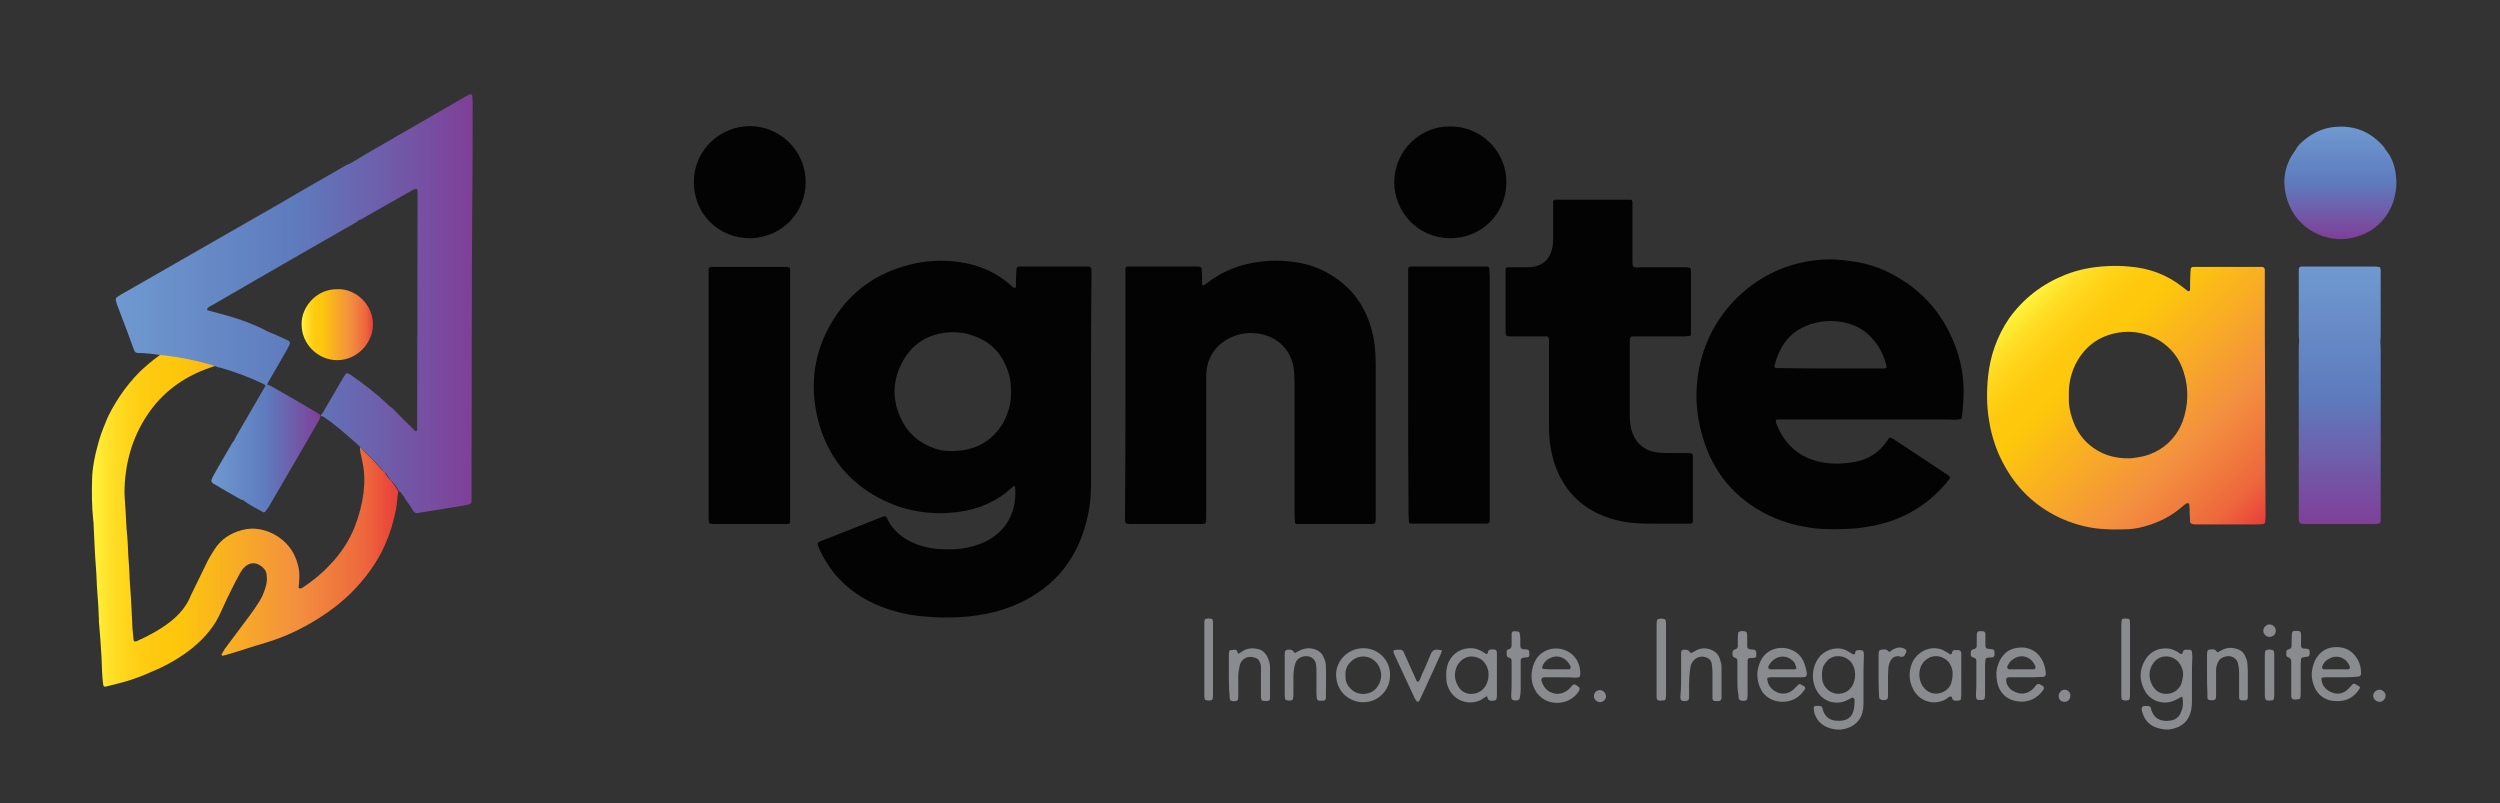 <?xml version="1.0" encoding="utf-8"?>
<!-- Generator: Adobe Illustrator 28.0.0, SVG Export Plug-In . SVG Version: 6.00 Build 0)  -->
<svg version="1.1" id="Layer_1" xmlns="http://www.w3.org/2000/svg" xmlns:xlink="http://www.w3.org/1999/xlink" x="0px" y="0px"
	 viewBox="0 0 662.2 212.8" style="enable-background:new 0 0 662.2 212.8;" xml:space="preserve">
<rect x="0" y="0" width="662.2" height="212.8" fill="#333333" stroke="none"/>
<style type="text/css">
	.st0{fill:#030303;}
	.st1{fill:url(#SVGID_1_);}
	.st2{fill:url(#SVGID_00000090281341297822576840000001600387631745533588_);}
	.st3{fill:#8A8B8E;}
	.st4{fill:url(#SVGID_00000034798449495075342230000006482176778453710769_);}
	.st5{fill:url(#SVGID_00000180363886608804660920000014235368160894209934_);}
	.st6{fill:url(#SVGID_00000117657040756179303550000016365153596295725975_);}
	.st7{fill:url(#SVGID_00000040566260520745747020000003970160849584144002_);}
	.st8{fill:url(#SVGID_00000092452600546163499070000007477933696660965300_);}
	.st9{fill:#F8A538;}
	.st10{fill:url(#SVGID_00000107560604379205298710000002312834289688011683_);}
</style>
<path class="st0" d="M289,101.5c0,8.9,0,17.9,0,26.8c0,3.4-0.4,6.8-1.3,10.1c-2.8,10.8-9.5,18.2-19.9,22.3c-2.9,1.1-5.9,1.9-9,2.3
	c-4.6,0.7-9.3,0.7-13.9,0.3c-3.8-0.3-7.6-1.1-11.2-2.5c-5-1.9-9.3-4.8-12.7-8.9c-1.8-2.3-3.3-4.7-4.4-7.5c-0.1-0.4,0-0.7,0.4-0.9
	c0.3-0.1,0.7-0.3,1-0.4c3.9-1.5,7.8-3.1,11.7-4.6c1.4-0.6,2.8-1.1,4.3-1.7c0.2-0.1,0.7,0,0.8,0.2c0.2,0.3,0.3,0.6,0.5,1
	c1.4,2.5,3.6,4.4,6.2,5.6c2.1,1,4.4,1.6,6.7,1.8c2.8,0.2,5.5,0.2,8.2-0.4c2-0.4,3.9-1.1,5.7-2.1c4.1-2.5,6.4-6.2,6.8-11
	c0.1-1,0-2,0-3c0,0-0.1-0.1-0.1-0.1c-0.1,0-0.2-0.1-0.2-0.1c-0.2,0.1-0.3,0.3-0.5,0.4c-4,3.7-8.8,5.8-14.2,6.5
	c-6.7,0.9-13.2,0-19.3-2.8c-9.4-4.4-15.5-11.7-18-21.9c-2.2-9.1-1-17.9,4-26c4.7-7.7,11.6-12.6,20.4-14.8c4.3-1.1,8.6-1.3,13-0.7
	c5.2,0.7,9.9,2.7,13.9,6.3c0.2,0.2,0.4,0.4,0.7,0.5c0.1,0.1,0.3,0,0.4,0c0,0,0.1-0.1,0.1-0.2c0-1.3,0-2.6,0.1-3.9
	c0-0.4,0-0.7,0.1-1.1c0-0.1,0.2-0.2,0.3-0.3c0.2-0.1,0.4-0.1,0.6-0.1c6,0,12,0,18.1,0c0.1,0,0.3,0,0.4,0.1c0.1,0.1,0.2,0.2,0.3,0.3
	c0.1,0.1,0.1,0.3,0.1,0.4c0,0.7,0,1.3,0,2C289,82.7,289,92.1,289,101.5C289,101.5,289,101.5,289,101.5z M267.8,104.3
	c0-2.2-0.1-3.8-0.6-5.3c-1.5-5.1-4.7-8.6-9.8-10.2c-1.7-0.6-3.5-0.8-5.3-0.8c-6.2,0.2-10.8,3.1-13.5,8.7c-2.2,4.6-2.2,9.4,0,14.1
	c1.8,3.9,4.9,6.6,9,8c2,0.7,4.1,0.8,6.2,0.6c5.1-0.4,9.1-2.8,11.8-7.2C267.1,109.6,267.8,106.8,267.8,104.3z"/>
<linearGradient id="SVGID_1_" gradientUnits="userSpaceOnUse" x1="541.606" y1="74.344" x2="602.818" y2="135.555">
	<stop  offset="0" style="stop-color:#FFF33B"/>
	<stop  offset="5.948725e-02" style="stop-color:#FFE029"/>
	<stop  offset="0.13" style="stop-color:#FFD217"/>
	<stop  offset="0.203" style="stop-color:#FEC90E"/>
	<stop  offset="0.281" style="stop-color:#FDC70C"/>
	<stop  offset="0.668" style="stop-color:#F3903F"/>
	<stop  offset="0.888" style="stop-color:#ED683C"/>
	<stop  offset="1" style="stop-color:#E93E3A"/>
</linearGradient>
<path class="st1" d="M600,104.7c0,10.4,0,20.9,0.1,31.3c0,0.7,0,1.4-0.1,2.2c0,0.3-0.3,0.6-0.5,0.6c-0.3,0-0.6,0.1-0.9,0.1
	c-5.7,0-11.3,0-17,0c-0.3,0-0.6,0-0.9-0.1c-0.2,0-0.6-0.3-0.6-0.6c0-0.7,0-1.4-0.1-2.2c0-0.8,0-1.6-0.1-2.4c0-0.1-0.1-0.3-0.3-0.3
	c-0.1,0-0.3,0-0.4,0c-0.2,0.2-0.5,0.3-0.7,0.5c-3.4,3.1-7.4,5-11.9,6c-1.1,0.2-2.3,0.4-3.4,0.4c-1.6,0-3.2,0.1-4.8,0
	c-4.1-0.1-8-1-11.8-2.6c-6.7-2.9-11.8-7.5-15.4-13.8c-2.2-3.8-3.6-7.9-4.3-12.2c-0.7-4-0.7-8-0.3-11.9c0.6-5.6,2.4-10.7,5.6-15.4
	C536,79,541,75.2,547,72.8c3.5-1.4,7.2-2.1,11-2.3c2-0.1,3.9-0.1,5.9,0.1c5.3,0.4,10,2.1,14.2,5.4c0.5,0.4,0.9,0.7,1.4,1.1
	c0.1,0.1,0.3,0,0.4,0c0.1-0.1,0.2-0.2,0.2-0.3c0-1.5,0-3,0.1-4.6c0-0.4,0.1-0.7,0.1-1.1c0-0.1,0.2-0.2,0.3-0.3
	c0.1-0.1,0.3-0.1,0.4-0.1c0.5,0,1,0,1.5,0c5.1,0,10.2,0,15.2,0c0.5,0,1,0,1.5,0c0.3,0,0.7,0.3,0.7,0.7c0,0.7,0,1.4,0,2.2
	C599.9,84,599.9,94.3,600,104.7C600,104.7,600,104.7,600,104.7z M548,105c-0.1,1.9,0.2,3.9,0.9,5.9c0.9,2.7,2.3,5,4.4,6.8
	c3.1,2.7,6.8,3.8,10.8,3.7c0.8,0,1.6-0.2,2.4-0.3c2-0.3,3.8-1,5.5-2c2.9-1.8,4.9-4.3,6.1-7.4c1.6-4.4,1.7-8.8,0.3-13.2
	c-1.1-3.5-3.2-6.3-6.4-8.3c-3.4-2-7.1-2.7-10.9-2.1c-5.3,0.9-9.1,3.8-11.5,8.7C548.4,99.4,547.9,102.1,548,105z"/>
<path class="st0" d="M494.8,111.1c-7.3,0-14.7,0-22,0c-0.7,0-1.3,0-2,0c-0.3,0-0.5,0.3-0.4,0.6c0,0.1,0,0.3,0.1,0.4
	c2.1,5.6,6,9.1,11.9,10.3c3,0.6,6.1,0.5,9.1-0.1c3.3-0.6,5.9-2.3,7.9-4.9c0.3-0.5,0.7-0.9,1-1.4c0.1-0.1,0.3-0.1,0.4-0.1
	c0.2,0.1,0.4,0.2,0.6,0.3c4.8,3.2,9.7,6.4,14.5,9.6c0.2,0.1,0.4,0.3,0.5,0.4c0.1,0.1,0.1,0.3,0.1,0.4c-0.1,0.2-0.2,0.4-0.3,0.5
	c-4.6,5.8-10.5,9.7-17.6,11.6c-3.1,0.8-6.2,1.3-9.4,1.4c-2.2,0.1-4.4,0.1-6.5,0c-5-0.3-9.9-1.5-14.4-3.7
	c-8.7-4.3-14.4-11.1-17.2-20.3c-1.3-4.2-1.9-8.5-1.7-12.9c0.7-16.7,12.1-29.1,25.3-33c4.4-1.3,8.9-1.8,13.5-1.3
	c3.7,0.4,7.3,1.1,10.7,2.6C508.6,75.9,515,83,518.4,93c1.5,4.5,2,9.2,1.6,14c-0.3,3.6-0.3,3.9-0.6,4c-1.3,0.3-2.6,0.1-3.9,0.1
	C508.6,111.1,501.7,111.1,494.8,111.1z M484.8,97.6c4.3,0,8.6,0,12.8,0c0.6,0,1.2,0,1.7,0c0.3,0,0.5-0.3,0.4-0.6
	c-0.6-2.5-1.6-4.8-3.3-6.8c-1.8-2.2-4-3.7-6.8-4.5c-3.2-0.9-6.3-0.9-9.4,0c-5.8,1.6-8.8,5.7-10.2,11.3c0,0.2,0.2,0.4,0.3,0.5
	c0.6,0,1.2,0,1.7,0C476.4,97.6,480.6,97.6,484.8,97.6z"/>
<path class="st0" d="M298.1,104.7c0-10.5,0-21,0-31.6c0-0.7,0-1.3,0-2c0-0.1,0.3-0.5,0.4-0.5c0.2,0,0.4,0,0.7,0c6,0,12,0,18.1,0
	c0.2,0,0.4,0,0.6,0.1c0.2,0.1,0.4,0.2,0.4,0.5c0,0.4,0,0.9,0.1,1.3c0,0.9,0,1.9,0,2.8c0,0.1,0.1,0.2,0.2,0.3c0,0,0.1,0,0.2,0
	c0.3-0.2,0.6-0.4,0.9-0.6c4.2-3.3,9-5.1,14.3-5.7c3-0.4,5.9-0.3,8.9,0.1c3.6,0.5,7,1.7,10.1,3.7c4.9,3.1,8.1,7.4,9.9,12.8
	c0.8,2.5,1.3,5,1.4,7.7c0,0.9,0.1,1.7,0.1,2.6c0,13.5,0,27,0,40.5c0,0.6,0,1.2-0.1,1.7c0,0.1-0.2,0.2-0.3,0.3
	c-0.1,0.1-0.3,0.1-0.4,0.1c-0.6,0-1.2,0-1.7,0c-5.5,0-11,0-16.5,0c-0.7,0-1.3,0-2,0c-0.1,0-0.4-0.3-0.4-0.4c0-0.6-0.1-1.3-0.1-1.9
	c0-11.8,0-23.5,0-35.3c0-1.4-0.1-2.8-0.3-4.1c-0.9-4.7-4.3-7.7-8.5-8.6c-2.9-0.6-5.6-0.3-8.3,1c-2.7,1.3-4.7,3.4-5.7,6.3
	c-0.4,1.1-0.5,2.3-0.6,3.4c0,0.6,0,1.2,0,1.7c0,12,0,23.9,0,35.9c0,2.1,0.1,2-2,2c-5.9,0-11.8,0-17.6,0c-0.5,0-1,0-1.5-0.1
	c-0.1,0-0.2-0.2-0.3-0.3c-0.1-0.1-0.1-0.3-0.1-0.4c0-0.7,0-1.3,0-2C298.1,125.6,298.1,115.1,298.1,104.7z"/>
<path class="st0" d="M431.7,100.6c0,3.1,0,6.2,0,9.4c0,1.2,0.1,2.5,0.4,3.7c1.1,4.3,4.4,6,7.3,6.2c0.9,0.1,1.7,0.1,2.6,0.1
	c1.9,0,3.8,0,5.7,0c0.4,0,0.6,0.3,0.7,0.7c0,0.1,0,0.3,0,0.4c0,0.1,0,0.3,0,0.4c0,5.2,0,10.4,0,15.7c0,0.3,0,0.6,0,0.9
	c0,0.4-0.3,0.6-0.7,0.6c-0.4,0-0.7,0-1.1,0c-3.1,0-6.2,0-9.4,0c-2.5,0-5.1-0.1-7.6-0.6c-2.1-0.4-4.2-1.1-6.2-2
	c-4.9-2.3-8.5-6-10.7-10.9c-1.3-2.9-2-6-2.3-9.2c-0.1-1.4-0.1-2.8-0.1-4.1c0-6.7,0-13.5,0-20.2c0-0.7,0-1.3,0-2
	c0-0.2-0.4-0.6-0.6-0.6c-0.4,0-0.9,0-1.3,0c-2.7,0-5.4,0-8.1,0c-0.4,0-0.7,0-1.1-0.1c-0.1,0-0.3-0.2-0.3-0.3
	c-0.1-0.3-0.1-0.6-0.1-0.8c0-5.2,0-10.4,0-15.7c0-0.3,0-0.6,0-0.9c0-0.3,0.3-0.5,0.6-0.5c0.4,0,0.9,0,1.3,0c1.3,0,2.6,0,3.9,0
	c0.6,0,1.3-0.1,1.9-0.2c2.7-0.6,4.2-2.4,4.7-5.1c0.2-1.1,0.2-2.2,0.2-3.2c0-2.5,0-4.9,0-7.4c0-0.5,0-1,0-1.5c0-0.3,0.3-0.5,0.6-0.5
	c0.2,0,0.4,0,0.7,0c6.1,0,12.2,0,18.3,0c0.3,0,0.6,0,0.9,0c0.3,0,0.5,0.3,0.5,0.6c0,0.6,0,1.2,0,1.7c0,4.5,0,9,0,13.5
	c0,0.6,0,1.2,0.1,1.7c0,0.1,0.3,0.4,0.4,0.4c0.6,0.1,1.2,0,1.7,0c3.9,0,7.8,0,11.8,0c0.4,0,0.7,0,1.1,0.1c0.1,0,0.2,0.2,0.3,0.3
	c0.1,0.2,0.1,0.4,0.1,0.6c0,5.5,0,11,0,16.5c0,0.1,0,0.3,0,0.4c-0.1,0.1-0.2,0.3-0.3,0.3c-0.4,0-0.9,0.1-1.3,0.1
	c-3.9,0-7.8,0-11.8,0c-0.6,0-1.2,0-1.7,0c-1,0-1.1,0.3-1.1,1.2c0,0.5,0,1,0,1.5C431.7,94.7,431.7,97.6,431.7,100.6
	C431.7,100.6,431.7,100.6,431.7,100.6z"/>
<linearGradient id="SVGID_00000056389230138869841700000009221842464170373307_" gradientUnits="userSpaceOnUse" x1="24.267" y1="138.009" x2="105.51" y2="138.009">
	<stop  offset="0" style="stop-color:#FFF33B"/>
	<stop  offset="5.948725e-02" style="stop-color:#FFE029"/>
	<stop  offset="0.13" style="stop-color:#FFD217"/>
	<stop  offset="0.203" style="stop-color:#FEC90E"/>
	<stop  offset="0.281" style="stop-color:#FDC70C"/>
	<stop  offset="0.668" style="stop-color:#F3903F"/>
	<stop  offset="0.888" style="stop-color:#ED683C"/>
	<stop  offset="1" style="stop-color:#E93E3A"/>
</linearGradient>
<path style="fill:url(#SVGID_00000056389230138869841700000009221842464170373307_);" d="M105.5,130.2c-0.3,1.6-0.3,3.2-0.6,4.7
	c-1.3,6.7-3.9,12.7-8.2,18c-3.2,4.1-7.1,7.5-11.4,10.3c-4.7,3.1-9.7,5.5-15.1,7.1c-3.5,1-6.9,2.2-10.4,3.2c-0.3,0.1-0.6,0.1-0.8,0.2
	c-0.1,0-0.2-0.1-0.3-0.2c0,0,0-0.2,0-0.2c0.3-0.5,0.6-1,0.9-1.5c2.2-2.9,4.3-5.8,6.5-8.7c0.9-1.2,1.8-2.5,2.6-3.8
	c0.7-1.1,1.2-2.3,1.6-3.6c0.4-1.2,0.5-2.4,0.3-3.7c-0.1-0.6-0.4-1.1-0.8-1.5c-0.2-0.2-0.4-0.4-0.7-0.6c-1.5-1.1-3.2-0.9-4.5,0.5
	c-0.4,0.4-0.7,0.9-1,1.4c-0.9,1.6-1.7,3.2-2.5,4.8c-0.9,1.8-1.7,3.5-2.5,5.3c-1.7,4-4.4,7.1-7.7,9.8c-2.9,2.3-6.1,4.2-9.5,5.7
	c-2,0.9-4.1,1.8-6.2,2.5c-2.3,0.8-4.6,1.3-6.9,1.9c-0.7,0.2-0.9,0.1-1-0.7c-0.3-2.3-0.3-4.6-0.4-6.9c-0.2-3.2-0.4-6.4-0.7-9.5
	c0-0.2,0-0.4,0-0.7c-0.1-2.3-0.2-4.6-0.4-6.9c-0.2-2.3-0.2-4.6-0.4-6.9c-0.3-3.7-0.4-7.4-0.6-11.1c0-0.4,0-0.9-0.1-1.3
	c-0.4-3.7-0.4-7.4-0.3-11.1c0.1-3,0.7-5.9,1.5-8.8c0.5-2,1.2-3.9,2-5.8c1-2.7,2.5-5.1,4-7.4c1.5-2.2,3.2-4.3,5.1-6.2
	c1.6-1.5,3.2-2.9,5-4.2c0.4-0.3,0.7-0.5,1-0.8c0.1,0,0.3,0,0.4,0c4.2,0.5,8.4,1.3,12.5,2.5c0.7,0.2,1.4,0.5,2,0.7
	c-0.8,0.2-1.5,0.4-2.3,0.7c-6.4,2.2-11.8,5.9-15.8,11.4c-4.4,6.1-6.5,12.9-6.8,20.3c-0.1,1.7,0.1,3.5,0.2,5.2
	c0.2,2.5,0.2,5.1,0.5,7.6c0.2,2.3,0.2,4.6,0.4,6.9c0.2,2.3,0.2,4.6,0.4,6.9c0.3,3.6,0.4,7.2,0.6,10.9c0.1,1,0.2,2,0.3,3
	c0,0.2,0.3,0.4,0.5,0.3c0.1,0,0.3,0,0.4-0.1c3.1-1.4,6.1-3,8.8-5.1c2.4-1.9,4.4-4.2,5.5-7.1c0.1-0.1,0.1-0.3,0.2-0.4
	c1.4-2.8,2.7-5.6,4.1-8.4c0.6-1.2,1.3-2.3,2-3.4c1.7-2.6,4.2-4.2,7.2-5c1.5-0.4,3.1-0.5,4.7-0.2c3.9,0.7,7.5,3.3,9.2,6.9
	c0.8,1.7,1.3,3.5,1.3,5.5c0,1-0.1,2-0.2,3c0,0.1,0,0.2,0.1,0.2c0.1,0,0.3,0.1,0.4,0.1c0.3-0.1,0.5-0.2,0.8-0.4
	c2.5-1.7,4.9-3.6,7-5.9c2.8-2.9,5-6.2,6.5-9.9c1.2-3,2-6.1,2.4-9.2c0.3-2.7,0.3-5.5-0.3-8.2c-0.2-0.8-0.3-1.6-0.5-2.3
	c-0.1-0.4-0.2-0.9-0.1-1.3c0.2,0.1,0.4,0.2,0.5,0.3c1.7,1.7,3.4,3.3,4.9,5.1c0.3,0.4,0.7,0.7,1.1,1c0.4,0.9,1.1,1.7,1.8,2.4
	C104.5,128.6,105.1,129.4,105.5,130.2z"/>
<path class="st0" d="M187.7,104.8c0-10.5,0-21,0-31.5c0-0.7,0-1.3,0-2c0-0.4,0.3-0.6,0.7-0.6c0.2,0,0.4,0,0.7,0c6.3,0,12.6,0,18.9,0
	c0.3,0,0.6,0,0.9,0.1c0.1,0,0.3,0.2,0.3,0.3c0.1,0.1,0.1,0.3,0.1,0.4c0,0.6,0,1.2,0,1.7c0,21,0,42.1,0,63.1c0,0.7,0,1.3,0,2
	c0,0.3-0.3,0.5-0.6,0.5c-0.4,0-0.7,0-1.1,0c-6.1,0-12.2,0-18.3,0c-0.4,0-0.7,0-1.1-0.1c-0.2,0-0.4-0.2-0.4-0.4
	c-0.1-0.5-0.1-1-0.1-1.5c0-4.6,0-9.1,0-13.7C187.7,117,187.7,110.9,187.7,104.8z"/>
<path class="st0" d="M373,104.8c0-10.4,0-20.9,0-31.3c0-0.7,0-1.3,0-2c0-0.7,0.2-0.9,0.9-0.9c0.6,0,1.2,0,1.7,0c5.4,0,10.9,0,16.3,0
	c0.7,0,1.3,0,2,0c0.3,0,0.6,0.3,0.6,0.5c0,0.7,0.1,1.4,0.1,2.2c0,20.9,0,41.8,0,62.6c0,0.7,0,1.3,0,2c0,0.1,0,0.3-0.1,0.4
	c-0.1,0.1-0.2,0.2-0.3,0.3c-0.2,0.1-0.4,0.1-0.6,0.1c-6.5,0-13,0-19.6,0c-0.1,0-0.3,0-0.4,0c-0.1,0-0.4-0.3-0.4-0.4
	c0-0.6-0.1-1.3-0.1-1.9C373,125.8,373,115.3,373,104.8z"/>
<path class="st0" d="M213.4,48.2c0.1,7.9-6.2,14.8-14.7,14.9c-8.3,0.1-15-6.5-14.9-14.9c0-8.8,7.3-14.8,14.8-14.8
	C206.5,33.4,213.4,39.8,213.4,48.2z"/>
<path class="st0" d="M384.2,33.5c7.5-0.1,14.8,6,14.8,14.8c0,8.4-6.7,14.9-15,14.8c-8.5-0.1-14.7-7-14.7-14.9
	C369.4,39.8,376.3,33.3,384.2,33.5z"/>
<path class="st3" d="M580.6,179.8c0,2,0,4.1,0,6.1c0,0.7-0.1,1.5-0.2,2.2c-0.6,2.8-2.3,4.4-5.1,5c-1.3,0.3-2.6,0.1-3.9-0.3
	c-2-0.6-3.3-2-3.9-4c-0.1-0.3-0.2-0.6-0.2-0.8c-0.1-0.6,0.2-1,0.8-1c0.3,0,0.6,0,0.9,0c0.3,0,0.6,0.2,0.7,0.5
	c0.1,0.4,0.2,0.9,0.4,1.2c0.6,1.3,1.6,2,3,2.2c0.5,0.1,1,0.1,1.5,0c1.6-0.1,2.7-1,3.2-2.5c0.5-1.2,0.5-2.4,0.3-3.6
	c0-0.1,0-0.2-0.1-0.2c0,0-0.2-0.1-0.2,0c-0.4,0.2-0.9,0.5-1.3,0.7c-1,0.5-2,0.8-3.1,0.8c-2.3-0.1-4.1-1.1-5.2-3
	c-1.6-2.7-1.6-5.6,0-8.3c1.4-2.3,3.6-3.3,6.3-3c0.7,0.1,1.4,0.4,2,0.7c0.4,0.2,0.7,0.5,1.1,0.7c0.2,0.1,0.5,0,0.5-0.2
	c0.1-0.7,0.5-1,1.2-0.9c0.2,0,0.4,0,0.7,0c0.3,0,0.6,0.3,0.6,0.5c0,0.4,0.1,0.9,0.1,1.3C580.6,175.9,580.6,177.9,580.6,179.8
	C580.6,179.8,580.6,179.8,580.6,179.8z M573.8,183.8c2.1,0,3.8-1.4,4.2-3.4c0.1-0.4,0.1-0.7,0.2-1.1c0.2-1.2-0.1-2.3-0.7-3.3
	c-1.4-2.4-5.1-3.1-7.1-0.4c-1.6,2.2-1.2,5,0.3,6.8C571.6,183.4,572.6,183.8,573.8,183.8z"/>
<path class="st3" d="M493.6,180.1c0,2.1,0,4.2,0,6.3c0,0.8-0.1,1.6-0.3,2.4c-0.6,2.1-2.1,3.5-4.1,4.1c-1.8,0.6-3.6,0.4-5.3-0.3
	c-1.5-0.7-2.6-1.8-3.2-3.4c-0.2-0.5-0.2-1.1-0.3-1.7c0-0.2,0.2-0.4,0.4-0.5c0.4,0,0.7-0.1,1.1,0c0.4,0,0.7,0.1,0.8,0.5
	c0.1,0.3,0.2,0.7,0.3,1c0.6,1.5,1.8,2.3,3.4,2.4c0.4,0,0.9,0,1.3,0c1.6-0.1,2.8-1,3.2-2.5c0.3-1,0.4-2.1,0.3-3.2
	c0-0.2-0.4-0.5-0.7-0.4c-0.5,0.3-1,0.6-1.5,0.8c-2.5,1.1-5.5,0.4-7.2-1.8c-2.3-2.9-2.1-7.5,0.5-10.2c1.7-1.7,4.6-2.5,7-1.2
	c0.5,0.3,1,0.6,1.5,0.9c0.2,0.1,0.5,0,0.5-0.1c0.1-0.1,0.1-0.3,0.1-0.4c0.1-0.4,0.4-0.6,0.8-0.6c0.4,0,0.7,0,1.1,0.1
	c0.1,0,0.3,0.2,0.3,0.3c0.1,0.3,0.1,0.7,0.1,1.1c0,0.1,0,0.3,0,0.4C493.6,176,493.6,178,493.6,180.1
	C493.6,180.1,493.6,180.1,493.6,180.1z M482.6,178.9c0,0.9,0.1,1.9,0.7,2.8c1.6,2.6,5,2.6,6.7,0.8c1.4-1.4,2-4.4,0.6-6.7
	c-1.1-1.8-3.7-2.6-5.7-1.5c-0.6,0.3-1,0.8-1.4,1.3C482.7,176.7,482.6,177.7,482.6,178.9z"/>
<g>
	
		<linearGradient id="SVGID_00000132065804158942338980000011605306212415176077_" gradientUnits="userSpaceOnUse" x1="619.851" y1="33.424" x2="619.851" y2="63.153">
		<stop  offset="0" style="stop-color:#6F99D0"/>
		<stop  offset="0.506" style="stop-color:#5E7BBD"/>
		<stop  offset="1" style="stop-color:#7F3F98"/>
	</linearGradient>
	<path style="fill:url(#SVGID_00000132065804158942338980000011605306212415176077_);" d="M634.6,46.2c-0.3-2.4-1.1-4.7-2.7-6.5
		c-0.1-0.2-0.3-0.5-0.4-0.7c-3.4-4-7.6-5.8-12.8-5.4c-2.8,0.2-5.3,1.2-7.6,2.9c-1.2,0.9-2.4,1.9-3.1,3.3c-3,4-3.6,8.3-2.2,13
		c2.5,8.2,10.6,11.5,16.8,10.3c5-1,8.6-3.7,10.8-8.3C634.6,52,635,49.1,634.6,46.2z"/>
	
		<linearGradient id="SVGID_00000119098043849121948460000007510190978433995926_" gradientUnits="userSpaceOnUse" x1="619.814" y1="70.603" x2="619.814" y2="138.821">
		<stop  offset="0" style="stop-color:#6F99D0"/>
		<stop  offset="0.506" style="stop-color:#5E7BBD"/>
		<stop  offset="1" style="stop-color:#7F3F98"/>
	</linearGradient>
	<path style="fill:url(#SVGID_00000119098043849121948460000007510190978433995926_);" d="M630.1,70.7c-0.4-0.1-0.9-0.1-1.3-0.1
		c-6,0-12,0-18.1,0c-0.4,0-0.7,0-1.1,0c-0.4,0-0.7,0.3-0.7,0.7c0,0.4,0,0.7,0,1.1c0,5.5,0,11,0,16.5c0,0.4,0.1,0.9,0.1,1.3
		c0,0.5-0.1,1-0.1,1.5c0,15,0,30,0,45c0,1.9-0.1,2.1,2,2.1c5.7,0,11.5,0,17.2,0c2.7,0,2.5,0.1,2.5-2.5c0-14.6,0-29.3,0-43.9
		c0-0.7-0.1-1.4-0.1-2.2c0,0,0,0,0,0c0-0.3,0.1-0.6,0.1-0.9c0-5.9,0-11.8,0-17.6c0-0.2,0-0.5-0.1-0.6
		C630.5,70.9,630.3,70.7,630.1,70.7z"/>
</g>
<path class="st3" d="M519.5,178.9c0,1.7,0,3.5,0,5.2c0,0.4-0.1,0.7-0.1,1.1c0,0.1-0.2,0.3-0.3,0.3c-0.3,0.1-0.7,0.1-1.1,0.1
	c-0.6,0-0.9-0.3-1-0.9c0-0.2-0.3-0.3-0.5-0.2c-0.1,0.1-0.2,0.2-0.4,0.2c-0.2,0.1-0.4,0.3-0.5,0.4c-3.2,2-7.8,0.8-9.3-3.6
	c-0.7-1.9-0.6-3.8,0.1-5.7c0.7-2,3.2-4.3,6.3-4.1c0.9,0.1,1.7,0.3,2.5,0.8c0.4,0.2,0.9,0.5,1.3,0.8c0.1,0.1,0.4,0,0.5-0.2
	c0-0.1,0.1-0.3,0.1-0.4c0.1-0.3,0.3-0.5,0.6-0.5c0.4,0,0.7,0,1.1,0c0.4,0,0.6,0.3,0.7,0.7c0,1.4,0,2.8,0,4.1
	C519.5,177.6,519.5,178.2,519.5,178.9C519.5,178.9,519.5,178.9,519.5,178.9z M517.2,178.6c0.1-0.9-0.2-1.9-0.8-2.9
	c-1.1-1.7-4-2.8-6.3-0.9c-2.2,1.8-2.1,5.2-0.7,7.1c2.1,3,6.3,2,7.4-0.8C517,180.4,517.2,179.6,517.2,178.6z"/>
<path class="st3" d="M473.2,179.4c-1.4,0-2.9,0-4.3,0c-0.2,0-0.4,0.1-0.6,0.1c-0.1,0-0.2,0.2-0.2,0.3c0.1,1,0.4,1.8,1.1,2.5
	c1.7,1.8,4.3,1.9,6,0.2c0.4-0.4,0.8-0.8,1.2-1.2c0.1-0.1,0.3-0.1,0.4-0.1c0.4,0.2,0.8,0.4,1.1,0.6c0.3,0.2,0.4,0.6,0.1,0.9
	c-0.9,1.3-2,2.3-3.5,2.8c-2.6,0.9-5.7,0.3-7.6-2.1c-0.3-0.5-0.6-1-0.8-1.5c-0.9-2.3-0.8-4.5,0.2-6.7c1.2-2.7,4.1-4.1,7.2-3.4
	c2.1,0.5,3.6,1.8,4.4,3.8c0.2,0.5,0.3,1.1,0.5,1.7c0.5,2.1,0.1,2.1-1.7,2.1C475.6,179.4,474.4,179.4,473.2,179.4
	C473.2,179.4,473.2,179.4,473.2,179.4z M471.9,177.3C471.9,177.3,471.9,177.3,471.9,177.3c1.2,0,2.3,0,3.5,0c0.3,0,0.5-0.4,0.4-0.6
	c-0.2-0.4-0.3-0.8-0.5-1.2c-0.8-1-1.9-1.6-3.2-1.6c-1.6,0.1-2.8,1-3.6,2.4c0,0.1,0,0.1-0.1,0.2c-0.1,0.3,0.1,0.8,0.5,0.8
	C469.9,177.3,470.9,177.3,471.9,177.3z"/>
<path class="st3" d="M620,179.4c-1.4,0-2.8,0-4.1,0c-0.3,0-0.6,0.1-0.8,0.1c-0.1,0-0.2,0.2-0.2,0.3c0.1,1.6,0.9,2.7,2.3,3.4
	c1.8,0.9,3.5,0.7,5-0.9c0.3-0.3,0.6-0.7,0.9-1c0.2-0.2,0.5-0.3,0.8-0.1c0.3,0.2,0.6,0.4,0.9,0.5c0.3,0.2,0.4,0.5,0.2,0.7
	c-1.3,2.1-3.2,3.3-5.7,3.3c-0.7,0-1.4,0-2.2-0.2c-1.8-0.5-3.1-1.6-3.9-3.2c-0.7-1.5-1-3-0.8-4.6c0.2-1.2,0.5-2.3,1.1-3.3
	c1.3-2.1,3.2-3.1,5.7-3c2.4,0.1,4.1,1.2,5.3,3.3c0.7,1.2,0.9,2.4,0.9,3.8c0,0.3-0.3,0.7-0.7,0.7C623,179.4,621.5,179.4,620,179.4
	C620,179.4,620,179.4,620,179.4z M618.5,177.3C618.5,177.3,618.5,177.3,618.5,177.3c1.2,0,2.3,0,3.5,0c0.3,0,0.5-0.3,0.4-0.6
	c0-0.1,0-0.1,0-0.2c-0.9-2.2-3.2-3.2-5.3-2.1c-0.3,0.1-0.5,0.3-0.7,0.4c-0.6,0.4-1,1-1.3,1.7c-0.1,0.4,0.1,0.8,0.4,0.8
	C616.5,177.3,617.5,177.3,618.5,177.3z"/>
<path class="st3" d="M413.5,179.4c-1.5,0-2.9,0-4.4,0c-0.7,0-1,0.5-0.7,1.2c0.5,1.4,1.3,2.4,2.7,2.9c1.6,0.6,3,0.2,4.3-0.8
	c0.2-0.2,0.4-0.4,0.6-0.6c0.9-1.2,1.1-0.9,2.1-0.2c0.4,0.2,0.4,0.7,0.1,1.2c-1,1.5-2.4,2.5-4.2,2.9c-2.1,0.4-4.1,0.1-5.8-1.3
	c-0.4-0.4-0.9-0.8-1.2-1.3c-2-2.9-1.5-6.5-0.1-8.8c1.5-2.4,4.3-3.2,6.6-2.7c3.1,0.7,5,3.1,5.1,6.4c0,0.9-0.2,1.2-1.1,1.2
	C416.2,179.4,414.8,179.4,413.5,179.4C413.5,179.4,413.5,179.4,413.5,179.4z M412.1,177.3C412.1,177.3,412.1,177.3,412.1,177.3
	c1.2,0,2.3,0,3.5,0c0.3,0,0.6-0.5,0.4-0.8c-0.6-1.3-1.5-2.1-2.8-2.5c-0.4-0.1-0.9-0.1-1.3-0.1c-1.6,0.3-2.8,1.1-3.4,2.7
	c-0.1,0.3,0.1,0.6,0.4,0.6C409.9,177.3,411,177.3,412.1,177.3z"/>
<path class="st3" d="M536.5,179.4c-1.1,0-2.2,0-3.3,0c-0.4,0-0.7,0-1.1,0c-0.6,0-0.8,0.4-0.7,1c0.2,1.2,0.9,2.2,2,2.7
	c1.8,1,3.6,0.8,5.2-0.7c0.3-0.3,0.5-0.7,0.8-1c0.2-0.2,0.6-0.3,0.8-0.2c0.3,0.2,0.6,0.3,0.9,0.5c0.3,0.2,0.4,0.6,0.2,0.9
	c-1.5,2.4-4.2,3.7-7.3,3.1c-2.7-0.5-4.5-2.4-5-5.1c-0.3-1.6-0.3-3.2,0.3-4.7c0.3-0.9,0.8-1.7,1.4-2.4c0.9-1.1,2.2-1.7,3.6-1.9
	c1.9-0.3,3.6,0.1,5.1,1.3c0.2,0.2,0.4,0.4,0.6,0.6c1.2,1.4,1.8,3.1,1.9,5c0,0.5-0.3,0.8-0.8,0.8C539.5,179.4,538,179.4,536.5,179.4
	C536.5,179.4,536.5,179.4,536.5,179.4z M535.1,177.3C535.1,177.3,535.1,177.3,535.1,177.3c1.2,0,2.3,0,3.5,0c0.5,0,0.7-0.4,0.5-0.9
	c-0.2-0.4-0.5-0.9-0.8-1.3c-1.3-1.4-3.3-1.7-4.9-0.6c-0.7,0.4-1.2,1-1.6,1.8c0,0.1-0.1,0.1-0.1,0.2c-0.1,0.3,0.1,0.8,0.5,0.8
	C533,177.3,534.1,177.3,535.1,177.3z"/>
<path class="st3" d="M396.5,178.8c0,1.7,0,3.5,0,5.2c0,0.4,0,0.7-0.1,1.1c0,0.2-0.2,0.4-0.4,0.4c-0.2,0-0.4,0.1-0.6,0.1
	c-0.7,0.1-1.3-0.1-1.4-0.9c0-0.2-0.2-0.3-0.3-0.2c-0.4,0.2-0.7,0.4-1.1,0.7c-2.6,1.6-6.5,1-8.4-2c-0.7-1.1-1.1-2.2-1.1-3.5
	c-0.1-1.5,0-2.9,0.6-4.3c1.2-2.6,3.6-3.8,6.1-3.7c0.9,0,1.7,0.3,2.5,0.7c0.4,0.2,0.9,0.5,1.3,0.8c0.2,0.1,0.4,0,0.5-0.3
	c0.1-0.8,0.6-0.9,1.2-0.9c0.3,0,0.6,0.1,0.8,0.1c0.1,0,0.3,0.2,0.3,0.3c0.1,0.3,0.1,0.6,0.1,0.8
	C396.5,175.1,396.5,176.9,396.5,178.8C396.5,178.8,396.5,178.8,396.5,178.8z M389.7,183.8c1.8,0,3.3-1,4-2.5
	c0.7-1.5,0.8-3.1,0.2-4.6c-0.7-1.7-2-2.6-3.8-2.8c-1.6-0.2-3.3,0.9-4.1,2.4c-0.9,1.8-0.8,3.7,0.2,5.4
	C386.9,183,388.1,183.8,389.7,183.8z"/>
<path class="st3" d="M361.1,171.7c3.5-0.1,7.2,2.8,7.1,7.2c0,3.9-3.2,7.2-7.2,7.1c-3.1,0-6.9-2.3-7.1-7.1
	C353.8,175,357.1,171.7,361.1,171.7z M356.4,178.9c-0.1,1.7,0.6,3,1.9,4c1.9,1.5,5,1.1,6.4-0.8c1.2-1.6,1.5-3.4,0.7-5.3
	c-1.4-3.2-5.4-3.9-7.7-1.4C356.7,176.4,356.3,177.6,356.4,178.9z"/>
<path class="st3" d="M584.6,178.6c0-1.7,0-3.3,0-5c0-0.4,0-0.7,0.1-1.1c0-0.2,0.3-0.4,0.4-0.4c0.3-0.1,0.7-0.1,1.1-0.1
	c0.4,0,0.7,0.2,0.9,0.5c0.1,0.2,0.3,0.3,0.5,0.2c0.4-0.2,0.7-0.4,1.1-0.6c1.5-0.7,2.9-0.6,4.4,0c0.6,0.3,1.1,0.7,1.4,1.3
	c0.4,0.8,0.8,1.6,0.8,2.5c0,0.6,0.1,1.2,0.1,1.7c0,2.4,0,4.8,0,7.2c0,0.4-0.3,0.7-0.7,0.7c-0.3,0-0.6,0-0.9,0
	c-0.4,0-0.7-0.3-0.7-0.7c0-0.5,0-1,0-1.5c0-1.7,0-3.3,0-5c0-0.9-0.1-1.7-0.3-2.6c-0.3-1.1-1.2-1.8-2.4-1.9c-0.7,0-1.5,0.2-2.1,0.6
	c-0.3,0.2-0.6,0.6-0.8,1c-0.3,0.6-0.5,1.4-0.5,2.1c0,1,0,2,0,3c0,1.3,0,2.6,0,3.9c0,0.9-0.3,1.1-1.2,1.1c-0.2,0-0.4,0-0.6-0.1
	c-0.3,0-0.5-0.3-0.5-0.6c0-0.4,0-0.9,0-1.3C584.6,182,584.6,180.3,584.6,178.6z"/>
<path class="st3" d="M445.3,178.7c0-2,0-3.9,0-5.9c0-0.4,0.3-0.7,0.6-0.7c0.1,0,0.3,0,0.4,0c0.1,0,0.1,0,0.2,0
	c0.5,0,0.8,0.2,1.1,0.6c0.3,0.4,0.4,0.3,0.7,0.1c0.5-0.2,0.9-0.5,1.3-0.7c1-0.4,2-0.5,3-0.2c1.5,0.4,2.6,1.3,3,2.8
	c0.2,0.6,0.4,1.3,0.4,1.9c0,2.8,0,5.5,0,8.3c0,0.4-0.3,0.7-0.6,0.8c-0.4,0-0.7,0-1.1,0c-0.4,0-0.7-0.3-0.7-0.7c0-0.7,0-1.3,0-2
	c0-1.7,0-3.3,0-5c0-0.7-0.1-1.5-0.2-2.2c-0.1-0.7-0.5-1.2-1.1-1.5c-1.7-0.9-3.6-0.1-4.3,1.6c-0.2,0.4-0.2,0.8-0.3,1.3
	c-0.2,1.4-0.3,2.9-0.3,4.3c0,1.1,0,2.2,0,3.3c0,0.6-0.3,0.9-1,0.9c-0.3,0-0.6,0-0.9-0.1c-0.1,0-0.3-0.2-0.3-0.3
	c-0.1-0.3-0.1-0.6-0.1-0.8C445.3,182.5,445.3,180.6,445.3,178.7C445.3,178.7,445.3,178.7,445.3,178.7z"/>
<path class="st3" d="M340.3,178.8c0-1.8,0-3.6,0-5.4c0-0.3,0-0.6,0.1-0.9c0-0.1,0.2-0.3,0.3-0.3c0.6-0.2,1.1-0.2,1.7,0.1
	c0.2,0.1,0.2,0.4,0.4,0.5c0.1,0.1,0.3,0.2,0.4,0.1c0.3-0.2,0.6-0.4,0.9-0.5c1.3-0.7,2.7-0.9,4.2-0.4c1.2,0.4,2,1.2,2.4,2.3
	c0.3,0.7,0.5,1.4,0.5,2.1c0.1,2.8,0,5.7,0,8.5c0,0.4-0.3,0.7-0.7,0.7c-0.4,0-0.7,0-1.1,0c-0.2,0-0.6-0.3-0.6-0.6
	c0-0.4-0.1-0.9-0.1-1.3c0-1.9,0-3.8,0-5.7c0-0.7,0-1.3-0.1-2c-0.2-1.3-1.2-2.2-2.6-2.2c-1.5,0-2.7,0.8-3,2.3
	c-0.3,1.1-0.4,2.3-0.4,3.4c0,1.5,0,2.9,0,4.4c0,0.4,0,0.7-0.1,1.1c0,0.1-0.1,0.3-0.2,0.4c-0.5,0.3-1.1,0.2-1.7,0
	c-0.1,0-0.2-0.2-0.2-0.3c-0.1-0.4-0.1-0.7-0.1-1.1C340.3,182.3,340.3,180.5,340.3,178.8C340.3,178.8,340.3,178.8,340.3,178.8z"/>
<path class="st3" d="M325.5,178.9c0-1.7,0-3.5,0-5.2c0-0.4,0-0.7,0.1-1.1c0-0.2,0.1-0.4,0.4-0.4c0.4,0,0.7-0.1,1.1-0.1
	c0.4,0,0.6,0.3,0.7,0.7c0.1,0.4,0.3,0.4,0.6,0.2c0.3-0.2,0.6-0.5,0.9-0.6c1.3-0.8,2.7-0.8,4.2-0.4c1,0.3,1.7,1,2.2,2
	c0.4,0.9,0.7,1.8,0.7,2.7c0,2.8,0,5.5,0,8.3c0,0.4-0.3,0.7-0.7,0.7c-0.4,0-0.9,0-1.3-0.1c-0.1,0-0.3-0.2-0.3-0.3
	c-0.1-0.3-0.1-0.7-0.1-1.1c0-2,0-3.9,0-5.9c0-0.6,0-1.2,0-1.7c0-0.5-0.2-1-0.4-1.4c-0.2-0.4-0.5-0.7-0.9-0.9
	c-0.8-0.3-1.5-0.4-2.3-0.2c-1,0.3-1.7,1-2,2.1c-0.2,0.9-0.4,1.8-0.4,2.8c0,1.7,0,3.5,0,5.2c0,0.4,0,0.7-0.1,1.1
	c0,0.1-0.2,0.3-0.3,0.3c-0.5,0.2-1,0.2-1.5,0c-0.1,0-0.3-0.2-0.3-0.3c-0.1-0.4-0.1-0.7-0.1-1.1C325.5,182.4,325.5,180.6,325.5,178.9
	C325.5,178.9,325.5,178.9,325.5,178.9z"/>
<path class="st3" d="M370.1,172.1c0.4,0,0.6,0,0.7,0c0.5,0,0.8,0.2,1,0.6c0.5,1.2,1.1,2.4,1.6,3.6c0.6,1.3,1.2,2.6,1.8,4
	c0.1,0.1,0.2,0.3,0.3,0.3c0.2,0,0.4-0.2,0.5-0.4c0.2-0.4,0.4-0.8,0.5-1.2c0.9-1.9,1.7-3.8,2.5-5.8c0.4-0.9,1-1.2,1.9-1.1
	c0.3,0,0.6,0.1,0.8,0.1c0.2,0,0.2,0.2,0.2,0.3c-0.1,0.2-0.1,0.4-0.2,0.6c-1.8,4-3.6,7.9-5.4,11.8c-0.1,0.3-0.3,0.5-0.4,0.8
	c-0.1,0.2-0.5,0.2-0.6,0.1c-0.2-0.3-0.4-0.6-0.6-0.9c-1.7-3.7-3.5-7.5-5.2-11.2c-0.2-0.3-0.3-0.7-0.4-1c-0.1-0.2,0.1-0.5,0.3-0.5
	C369.8,172.1,370.1,172.1,370.1,172.1z"/>
<path class="st3" d="M441.3,174.9c0,2.9,0,5.8,0,8.7c0,0.5,0,1-0.1,1.5c0,0.2-0.2,0.4-0.4,0.4c-0.4,0-0.7,0.1-1.1,0.1
	c-0.6,0-0.9-0.3-0.9-0.9c0-0.4,0-0.7,0-1.1c0-5.9,0-11.9,0-17.8c0-0.5,0-1,0.1-1.5c0-0.1,0.2-0.3,0.3-0.3c0.6-0.2,1.1-0.2,1.7,0
	c0.1,0,0.3,0.2,0.3,0.3c0.1,0.3,0.1,0.7,0.1,1.1C441.3,168.5,441.3,171.7,441.3,174.9C441.3,174.9,441.3,174.9,441.3,174.9z"/>
<path class="st3" d="M460.2,179.9c0-1.6,0-3.2,0-4.8c0-0.5-0.2-0.8-0.7-0.9c-0.5-0.1-0.6-0.5-0.6-1c0-0.5,0-1,0.7-1.2
	c0.4-0.1,0.6-0.3,0.7-0.7c0-0.7,0-1.4,0-2.2c0-0.5,0.1-1,0.1-1.5c0-0.1,0.2-0.3,0.3-0.3c0.6-0.2,1.1-0.2,1.7,0
	c0.1,0,0.3,0.2,0.3,0.3c0.1,0.4,0.1,0.7,0.1,1.1c0,0.9,0,1.7,0,2.6c0,0.4,0.3,0.6,0.7,0.7c0.4,0,0.7,0,1.1,0.1
	c0.3,0,0.5,0.3,0.6,0.6c0,0.4,0,0.7,0,1.1c0,0.2-0.2,0.4-0.4,0.4c-0.4,0.1-0.9,0.1-1.3,0.1c-0.4,0-0.6,0.3-0.6,0.7
	c0,0.9,0,1.7,0,2.6c0,2.2,0,4.3,0,6.5c0,0.4-0.1,0.7-0.1,1.1c0,0.1-0.2,0.2-0.3,0.3c-0.5,0.2-1,0.2-1.5,0c-0.2-0.1-0.4-0.2-0.4-0.4
	c-0.1-0.3-0.1-0.6-0.1-0.9C460.2,182.8,460.2,181.4,460.2,179.9C460.2,179.9,460.2,179.9,460.2,179.9z"/>
<path class="st3" d="M606.9,179.8c0-1.5,0-3,0-4.6c0-0.6-0.2-0.9-0.8-1.1c-0.3-0.1-0.5-0.3-0.5-0.6c0-0.2,0-0.4,0-0.7
	c0-0.4,0.1-0.7,0.6-0.8c0.5-0.1,0.8-0.4,0.8-0.9c0-1.1,0-2.2,0.1-3.3c0-0.4,0.3-0.7,0.7-0.7c0.4,0,0.9,0,1.3,0.1
	c0.1,0,0.3,0.2,0.3,0.3c0.1,0.3,0.1,0.6,0.1,0.8c0,0.9,0,1.9,0,2.8c0,0.4,0.3,0.7,0.7,0.7c0.4,0,0.7,0,1.1,0.1
	c0.2,0,0.4,0.2,0.4,0.4c0.2,0.4,0.1,0.9,0,1.3c0,0.1-0.2,0.3-0.3,0.3c-0.4,0.1-0.9,0.1-1.3,0.2c-0.3,0-0.6,0.3-0.6,0.5
	c0,0.5-0.1,1-0.1,1.5c0,2.5,0,4.9,0,7.4c0,0.4,0,0.9-0.1,1.3c0,0.2-0.2,0.4-0.4,0.4c-0.4,0-0.7,0.1-1.1,0.1c-0.6,0-0.8-0.2-0.9-0.8
	c0-0.5,0-1,0-1.5C606.9,182.1,606.9,181,606.9,179.8C606.9,179.8,606.9,179.8,606.9,179.8z"/>
<path class="st3" d="M400.4,179.7c0-1.5,0-3,0-4.6c0-0.5-0.2-0.8-0.7-0.9c-0.4-0.1-0.6-0.4-0.6-0.8c0-0.3,0-0.6,0-0.9
	c0-0.2,0.2-0.4,0.4-0.5c0.7-0.1,0.9-0.6,0.9-1.2c0-1,0-2,0-3c0-0.3,0.3-0.6,0.5-0.6c0.4,0,0.9,0,1.3,0.1c0.1,0,0.3,0.2,0.3,0.3
	c0.1,0.5,0.2,1,0.2,1.5c0,0.5,0,1,0,1.5c0,1,0,1.4,1.4,1.4c0.2,0,0.4,0,0.6,0.1c0.1,0,0.2,0.2,0.3,0.3c0.1,0.4,0.1,0.7,0.1,1.1
	c0,0.3-0.2,0.6-0.5,0.6c-0.4,0-0.7,0.1-1.1,0.1c-0.4,0.1-0.7,0.3-0.7,0.7c0,0.6,0,1.2,0,1.7c0,2,0,4.1,0,6.1c0,0.8-0.1,1.6-0.3,2.4
	c0,0.1-0.2,0.2-0.3,0.3c-0.5,0.2-1,0.2-1.5,0c-0.1,0-0.2-0.2-0.3-0.3c-0.1-0.3-0.1-0.6-0.1-0.9C400.4,182.8,400.4,181.3,400.4,179.7
	C400.4,179.7,400.4,179.7,400.4,179.7z"/>
<path class="st3" d="M523.5,179.9c0-1.6,0-3.2,0-4.8c0-0.5-0.2-0.8-0.7-0.9c-0.7-0.2-0.8-0.4-0.8-1.1c0-0.7,0.2-1.1,1-1.2
	c0.1,0,0.1,0,0.2-0.1c0.1-0.1,0.2-0.2,0.3-0.3c0.1-0.2,0.1-0.4,0.1-0.6c0-0.8,0-1.6,0-2.4c0-1.3,0.3-1.4,1.6-1.3
	c0.4,0,0.7,0.3,0.7,0.7c0,0.9,0,1.9,0,2.8c0,0.3,0,0.6,0.1,0.8c0,0.1,0.2,0.3,0.3,0.3c0.5,0.1,1,0.1,1.5,0.2c0.3,0,0.5,0.3,0.5,0.6
	c0,0.3,0,0.6,0,0.9c0,0.3-0.3,0.6-0.5,0.6c-0.4,0-0.9,0.1-1.3,0.1c-0.3,0-0.6,0.3-0.6,0.5c0,0.5-0.1,1-0.1,1.5c0,2.5,0,4.9,0,7.4
	c0,0.4,0,0.9-0.1,1.3c0,0.3-0.3,0.5-0.6,0.5c-0.4,0-0.7,0-1.1,0c-0.3,0-0.4-0.2-0.5-0.4c-0.1-0.3-0.1-0.7-0.1-1.1
	C523.5,182.7,523.5,181.3,523.5,179.9C523.5,179.9,523.5,179.9,523.5,179.9z"/>
<path class="st3" d="M564.2,174.7c0,3,0,5.9,0,8.9c0,0.5,0,1-0.1,1.5c0,0.1-0.1,0.3-0.2,0.3c-0.6,0.2-1.1,0.2-1.7,0
	c-0.1,0-0.2-0.2-0.2-0.3c-0.1-0.4-0.1-0.7-0.1-1.1c0-6.2,0-12.5,0-18.7c0-0.4,0.1-0.7,0.1-1.1c0-0.1,0.2-0.3,0.3-0.3
	c0.5-0.1,1-0.1,1.5,0c0.1,0,0.3,0.2,0.3,0.3c0.1,0.3,0.1,0.6,0.1,0.9c0,1.5,0,3,0,4.6C564.2,171.3,564.2,173,564.2,174.7z"/>
<path class="st3" d="M321.3,174.9c0,2.9,0,5.8,0,8.7c0,0.5,0,1-0.1,1.5c0,0.1-0.1,0.3-0.2,0.3c-0.5,0.2-1.1,0.2-1.7,0
	c-0.1,0-0.2-0.2-0.2-0.3c-0.1-0.4-0.1-0.7-0.1-1.1c0-6.2,0-12.5,0-18.7c0-0.4,0-0.7,0.1-1.1c0-0.1,0.2-0.3,0.3-0.3
	c0.5-0.1,1-0.1,1.5,0c0.1,0,0.3,0.2,0.3,0.3c0.1,0.3,0.1,0.6,0.1,0.9c0,1.2,0,2.5,0,3.7C321.3,170.8,321.3,172.9,321.3,174.9z"/>
<path class="st3" d="M497.6,178.8c0-1.7,0-3.5,0-5.2c0-0.4,0-0.7,0.1-1.1c0-0.1,0.2-0.3,0.3-0.3c0.6-0.2,1.3-0.3,1.9,0
	c0.1,0.1,0.2,0.2,0.3,0.3c0.1,0.2,0.2,0.2,0.4,0.1c0.4-0.3,0.8-0.6,1.3-0.8c0.9-0.4,1.8-0.4,2.7,0.1c0.3,0.2,0.5,0.6,0.3,0.9
	c-0.2,0.3-0.3,0.7-0.5,0.9c-0.1,0.1-0.4,0.3-0.5,0.3c-0.4,0-0.7-0.1-1.1-0.2c-0.9,0-1.5,0.4-2,1.1c-0.3,0.6-0.5,1.2-0.6,1.9
	c0,0.7-0.1,1.3-0.1,2c0,1.8,0,3.6,0,5.4c0,0.3-0.1,0.6-0.1,0.8c0,0.1-0.2,0.2-0.3,0.3c-0.5,0.2-1,0.2-1.5,0
	c-0.2-0.1-0.4-0.2-0.4-0.4c-0.1-0.3-0.1-0.7-0.1-1.1C497.6,182.3,497.6,180.5,497.6,178.8z"/>
<path class="st3" d="M602.4,179c0,1.7,0,3.3,0,5c0,0.4,0,0.7-0.1,1.1c0,0.2-0.2,0.4-0.4,0.4c-0.5,0.1-1,0.1-1.5,0
	c-0.1,0-0.3-0.2-0.3-0.3c-0.1-0.3-0.2-0.7-0.2-1.1c0-2.2,0-4.3,0-6.5c0-1.4,0-2.9,0-4.3c0-0.3,0.1-0.6,0.1-0.8
	c0-0.1,0.2-0.2,0.3-0.3c0.6-0.2,1.1-0.2,1.7,0c0.1,0,0.2,0.2,0.3,0.3c0.1,0.4,0.1,0.7,0.1,1.1C602.4,175.4,602.4,177.2,602.4,179z"
	/>
<path class="st3" d="M601.1,165.4c0.9,0,1.7,0.7,1.7,1.6c0.1,0.9-0.6,1.6-1.5,1.7c-1.1,0.1-1.7-0.8-1.8-1.5
	C599.4,166.3,600.3,165.4,601.1,165.4z"/>
<path class="st3" d="M631.9,184.2c0,0.9-0.7,1.7-1.6,1.7c-0.9,0-1.7-0.8-1.7-1.6c0-0.8,0.7-1.5,1.5-1.6
	C631,182.6,631.9,183.4,631.9,184.2z"/>
<path class="st3" d="M423.9,186c-0.9,0-1.7-0.7-1.7-1.6c0-0.9,0.7-1.6,1.6-1.6c0.8,0,1.5,0.7,1.6,1.5
	C425.5,185.1,424.8,185.9,423.9,186z"/>
<path class="st3" d="M546.7,182.7c0.9-0.1,1.7,0.6,1.7,1.5c0,1-0.6,1.7-1.5,1.7c-0.9,0-1.5-0.5-1.6-1.4
	C545.2,183.7,545.9,182.8,546.7,182.7z"/>
<g>
	
		<linearGradient id="SVGID_00000156582657233359245950000010335983427118713732_" gradientUnits="userSpaceOnUse" x1="30.645" y1="80.407" x2="125.184" y2="80.407">
		<stop  offset="0" style="stop-color:#6F99D0"/>
		<stop  offset="0.506" style="stop-color:#5E7BBD"/>
		<stop  offset="1" style="stop-color:#7F3F98"/>
	</linearGradient>
	<path style="fill:url(#SVGID_00000156582657233359245950000010335983427118713732_);" d="M125.1,25.3c0-0.2-0.4-0.5-0.7-0.3
		c-0.5,0.2-0.9,0.5-1.3,0.7c-8.7,5-17.3,10-26,15c-1.5,0.9-3,1.8-4.5,2.7c-0.3,0.1-0.7,0.2-1,0.4c-1.5,0.9-3,1.7-4.5,2.6
		c-4.2,2.4-8.4,4.8-12.6,7.3c-4.8,2.8-9.7,5.5-14.5,8.3c-6.1,3.5-12.2,7-18.3,10.5c-3.3,1.9-6.5,3.7-9.8,5.6
		c-0.3,0.2-0.6,0.4-0.9,0.6c-0.3,0.2-0.4,0.6-0.3,1c0.1,0.3,0.2,0.7,0.3,1c0.9,2.4,1.8,4.7,2.7,7.1c0.6,1.6,1.2,3.2,1.8,4.9
		c0.2,0.6,0.6,0.8,1.1,0.8c2.1,0,4.2,0.3,6.3,0.6c0.1,0,0.3,0,0.4,0c4.2,0.5,8.4,1.3,12.5,2.5c0.7,0.2,1.4,0.5,2,0.7
		c0.2,0,0.4,0.1,0.6,0.1c3.8,1.1,7.6,2.5,11.2,4.2c0.3,0.2,0.6,0.3,0.8,0.7c0.1,0,0.2,0,0.3,0c0-0.4,0.2-0.7,0.3-1
		c1.6-2.8,3.2-5.5,4.8-8.3c0.3-0.6,0.6-1.1,0.9-1.7c0.2-0.4,0.1-0.9-0.4-1.1c-1.7-0.8-3.4-1.6-5.2-2.3C67,85.7,62.6,84.2,58,83
		c-1-0.3-2-0.5-2.9-0.8c-0.2,0-0.3-0.1-0.2-0.3c0-0.1,0.1-0.3,0.2-0.4c0.5-0.4,1.1-0.7,1.7-1c7.7-4.5,15.4-8.9,23.2-13.4
		c4.5-2.6,9.1-5.2,13.6-7.8c0.5-0.3,1.1-0.5,1.4-1l0,0c0.7-0.1,1.2-0.5,1.7-0.8c4.1-2.3,8.2-4.7,12.3-7c0.4-0.2,0.8-0.4,1.2-0.5
		c0.1,0,0.3,0.1,0.3,0.2c0.1,0.1,0.1,0.3,0.1,0.4c0,0.7,0,1.3,0,2c0,20-0.1,40-0.1,60c0,0.4,0,0.9,0,1.3c0,0.1-0.2,0.2-0.3,0.3
		c0,0-0.2,0-0.2,0c-0.3-0.3-0.6-0.6-0.9-0.9c-1.8-1.7-3.5-3.5-5.2-5.2c-0.4-0.3-0.8-0.6-1.2-0.9c0-0.1,0-0.2-0.1-0.2
		c-3.1-2.9-6.5-5.5-10-7.9c-0.1-0.1-0.3-0.1-0.4-0.2c-0.2,0-0.4,0-0.6,0.1c-0.2,0.3-0.4,0.6-0.6,0.9c-1.6,2.8-3.3,5.6-4.9,8.4
		c-0.3,0.6-0.6,1.2-1.1,1.6c0,0.1,0,0.2,0,0.3c0.4,0,0.7,0.2,1,0.4c3.2,2.2,6.1,4.8,9,7.4c0.2,0.2,0.4,0.4,0.5,0.7
		c0.1,0.1,0.2,0.2,0.3,0.3c0.2,0.1,0.4,0.2,0.5,0.3c1.7,1.7,3.4,3.3,4.9,5.1c0.3,0.4,0.7,0.7,1.1,1c0.4,0.9,1.1,1.7,1.8,2.4
		c0.6,0.7,1.2,1.5,1.6,2.3c0.2,0.1,0.4,0.2,0.5,0.4c0.4,0.5,0.8,1,1.1,1.6c0.8,1.1,1.6,2.3,2.3,3.4c0.2,0.2,0.4,0.4,0.7,0.4
		c0.3,0,0.6,0,0.9-0.1c3.1-0.5,6.2-1,9.2-1.5c1.3-0.2,2.6-0.4,3.9-0.7c0.3-0.1,0.5-0.3,0.6-0.6c0-0.2,0-0.4,0-0.6c0-2,0-3.9,0-5.9
		c0.1-24.2,0-48.4,0.2-72.7c0.1-8.9,0.1-17.8,0.1-26.8C125.2,26.6,125.1,25.9,125.1,25.3z"/>
	
		<linearGradient id="SVGID_00000067214912102969258330000017848095849791916195_" gradientUnits="userSpaceOnUse" x1="95.656" y1="118.956" x2="95.681" y2="118.956">
		<stop  offset="0" style="stop-color:#6F99D0"/>
		<stop  offset="0.506" style="stop-color:#5E7BBD"/>
		<stop  offset="1" style="stop-color:#7F3F98"/>
	</linearGradient>
	<path style="fill:url(#SVGID_00000067214912102969258330000017848095849791916195_);" d="M95.7,119C95.7,119,95.7,119,95.7,119
		C95.7,118.9,95.7,118.9,95.7,119C95.7,118.9,95.7,119,95.7,119z"/>
	
		<linearGradient id="SVGID_00000087412282533002527900000016805016581678406077_" gradientUnits="userSpaceOnUse" x1="55.908" y1="118.755" x2="84.871" y2="118.755">
		<stop  offset="0" style="stop-color:#6F99D0"/>
		<stop  offset="0.506" style="stop-color:#5E7BBD"/>
		<stop  offset="1" style="stop-color:#7F3F98"/>
	</linearGradient>
	<path style="fill:url(#SVGID_00000087412282533002527900000016805016581678406077_);" d="M84.8,109.9c-0.2-0.1-0.3-0.3-0.5-0.4
		c-4.3-2.5-8.5-5-12.8-7.4c-0.2-0.1-0.4-0.1-0.6-0.2c-0.1,0-0.2,0.1-0.3,0c-0.1,0.2-0.2,0.4-0.4,0.5c-2.5,4.4-5.1,8.7-7.6,13.1
		c-0.2,0.4-0.4,0.8-0.6,1.2l0,0c-0.1,0.2-0.3,0.3-0.4,0.5c-1.8,3.1-3.6,6.1-5.3,9.2c-0.1,0.2-0.2,0.5-0.3,0.8
		c-0.1,0.2,0,0.4,0.2,0.6c0.1,0.2,0.3,0.3,0.5,0.4c2.4,1.4,4.7,2.8,7.1,4.1c0.2,0.1,0.4,0.1,0.6,0.2c0-0.1,0-0.2,0.1-0.3
		c0-0.2,0.1-0.3,0.1-0.5c0,0.2-0.1,0.3-0.1,0.5c0,0.1,0,0.2-0.1,0.3c1.6,1.2,3.4,2.1,5.2,3.1c0.1,0,0.1,0.1,0.2,0.1
		c0.1,0,0.3,0,0.4-0.1c0.3-0.4,0.6-0.8,0.9-1.2c4.4-7.6,8.9-15.2,13.3-22.9c0.2-0.4,0.4-0.8,0.5-1.2C84.8,110.1,84.8,110,84.8,109.9
		z M62.6,116.9c0.1,0.1,0.2,0.1,0.2,0.2C62.8,117,62.7,117,62.6,116.9z M63.2,118c0.1,0.2,0.1,0.4,0.1,0.6
		C63.3,118.4,63.3,118.2,63.2,118z M64.3,128.4c0-0.1,0-0.2,0-0.3c0-0.1,0-0.1,0-0.2c0-0.1,0-0.2,0-0.3c0,0.1,0,0.2,0,0.3
		c0,0.1,0,0.1,0,0.2C64.3,128.1,64.3,128.3,64.3,128.4c0,0.3,0,0.6,0,1C64.3,129,64.3,128.7,64.3,128.4z M64.4,129.6
		c0,0.2,0.1,0.4,0.1,0.6C64.5,130.1,64.4,129.9,64.4,129.6z M64.6,131.4c0-0.1,0-0.2,0.1-0.3C64.6,131.2,64.6,131.3,64.6,131.4z"/>
</g>
<path class="st9" d="M95.4,118.6c0.1,0.1,0.2,0.2,0.3,0.3C95.4,119,95.4,118.8,95.4,118.6z"/>
<linearGradient id="SVGID_00000118360540135979377640000017195642570882282656_" gradientUnits="userSpaceOnUse" x1="80.014" y1="86.061" x2="98.887" y2="86.061">
	<stop  offset="0" style="stop-color:#FFF33B"/>
	<stop  offset="5.948725e-02" style="stop-color:#FFE029"/>
	<stop  offset="0.13" style="stop-color:#FFD217"/>
	<stop  offset="0.203" style="stop-color:#FEC90E"/>
	<stop  offset="0.281" style="stop-color:#FDC70C"/>
	<stop  offset="0.668" style="stop-color:#F3903F"/>
	<stop  offset="0.888" style="stop-color:#ED683C"/>
	<stop  offset="1" style="stop-color:#E93E3A"/>
</linearGradient>
<path style="fill:url(#SVGID_00000118360540135979377640000017195642570882282656_);" d="M89.4,76.6c4.9-0.2,9.5,4.2,9.4,9.5
	c-0.1,4.8-4.2,9.3-9.5,9.3c-5.1,0-9.5-4.3-9.4-9.6C79.8,81.5,83.7,76.5,89.4,76.6z"/>
</svg>
